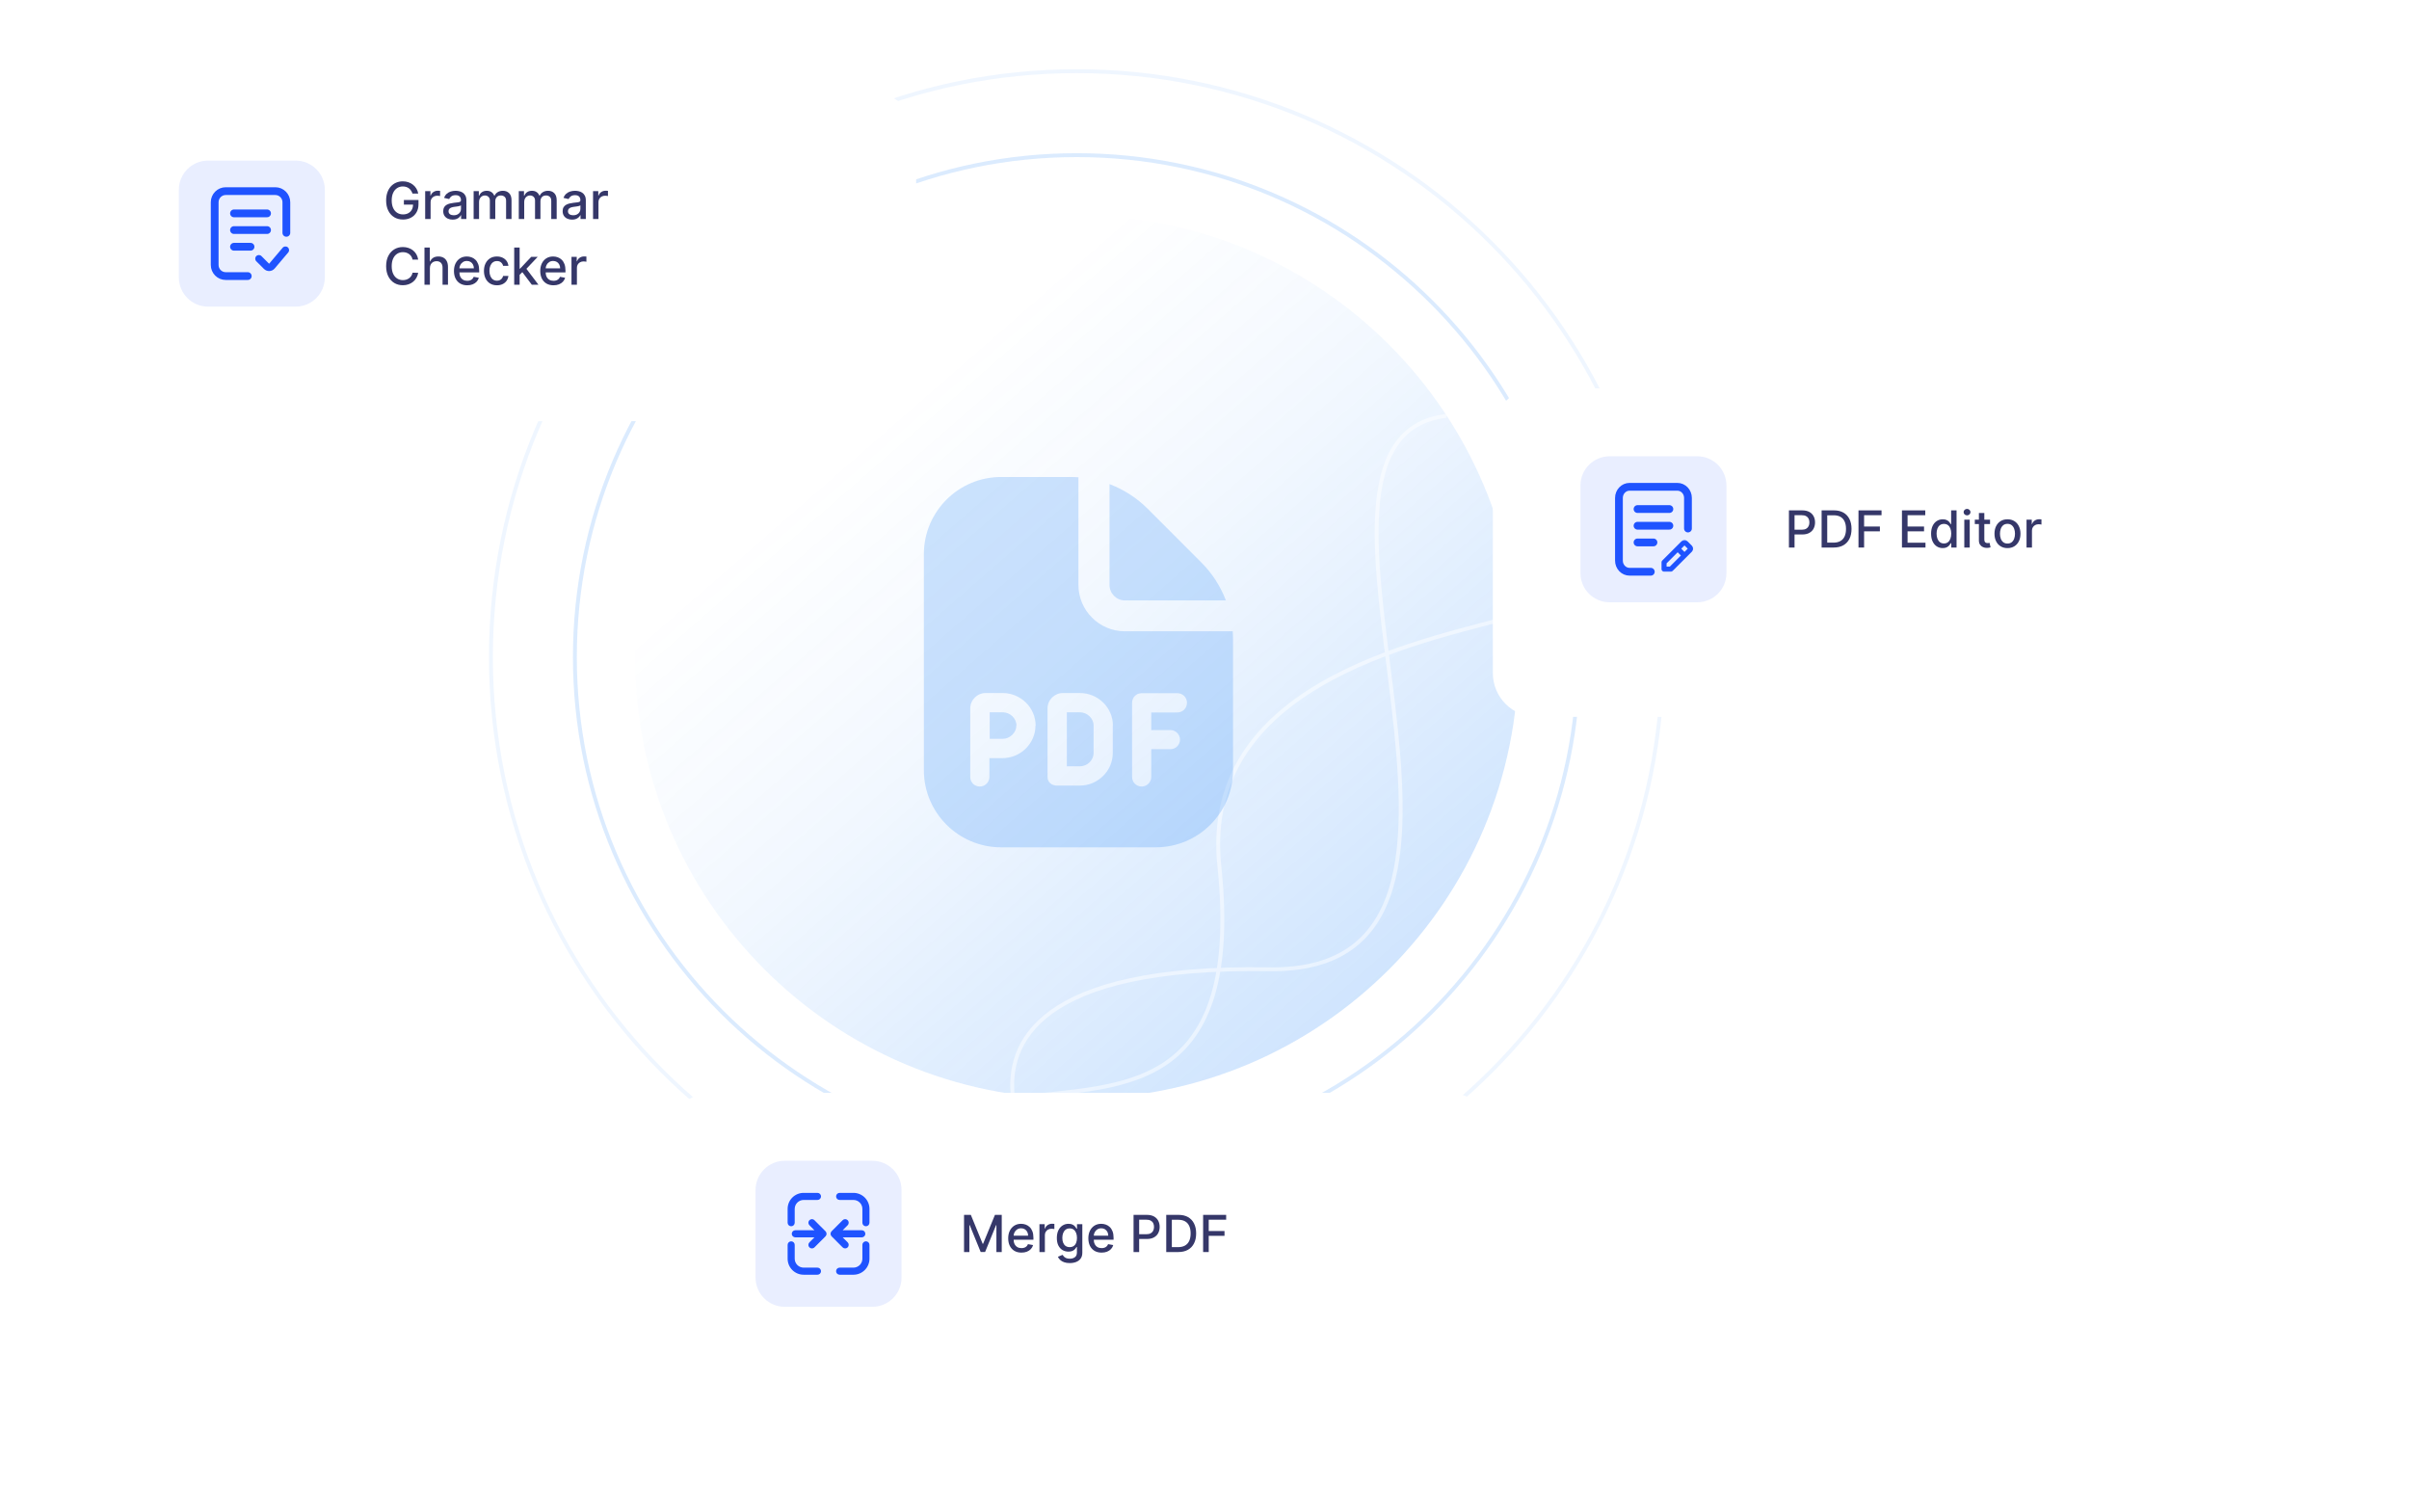 <svg width="620" height="389" viewBox="0 0 620 389" fill="none" xmlns="http://www.w3.org/2000/svg">
<g clip-path="url(#clip0_19114_11268)">
<path opacity="0.15" d="M277.121 298.258C348.458 298.258 406.288 240.428 406.288 169.091C406.288 97.754 348.458 39.924 277.121 39.924C205.784 39.924 147.955 97.754 147.955 169.091C147.955 240.428 205.784 298.258 277.121 298.258Z" stroke="#137CF9"/>
<path opacity="0.07" d="M277.121 319.864C360.391 319.864 427.894 252.36 427.894 169.091C427.894 85.821 360.391 18.318 277.121 18.318C193.852 18.318 126.348 85.821 126.348 169.091C126.348 252.36 193.852 319.864 277.121 319.864Z" stroke="#137CF9"/>
<path d="M277.121 282.758C339.898 282.758 390.788 231.867 390.788 169.091C390.788 106.315 339.898 55.424 277.121 55.424C214.345 55.424 163.455 106.315 163.455 169.091C163.455 231.867 214.345 282.758 277.121 282.758Z" fill="url(#paint0_linear_19114_11268)"/>
<path d="M390.787 158.194C370.239 164.409 308.746 174.131 313.821 222.859C320.185 283.953 285.795 278.796 260.739 282.763C258.884 268.482 267.052 248.488 326.547 249.439C400.916 250.629 322.173 112.969 372.283 107.018" stroke="white" stroke-opacity="0.5"/>
<path opacity="0.2" d="M261.566 186.726C261.566 188.593 259.934 190.141 258.024 190.141H254.722V183.311H258.065C259.974 183.311 261.605 184.86 261.605 186.726H261.566ZM289.493 154.521H315.511C314.119 150.907 312.01 147.571 309.185 144.752L295.342 130.893C292.517 128.073 289.175 125.969 285.555 124.579V150.55C285.555 152.734 287.345 154.521 289.533 154.521H289.493ZM277.916 183.311H274.574V197.21H277.916C279.826 197.21 281.457 195.661 281.457 193.794V186.726C281.457 184.86 279.826 183.311 277.916 183.311ZM317.341 164.409V198.203C317.341 209.163 308.43 218.058 297.45 218.058H257.666C246.687 218.058 237.775 209.163 237.775 198.203V142.608C237.775 131.648 246.687 122.753 257.666 122.753H275.609C276.246 122.753 276.882 122.792 277.558 122.831V150.55C277.558 157.102 282.929 162.463 289.493 162.463H317.262C317.302 163.099 317.341 163.734 317.341 164.409ZM266.538 186.726C266.538 182.119 262.719 178.347 258.024 178.347H253.688C251.5 178.347 249.71 180.134 249.71 182.319V199.949C249.71 201.339 250.824 202.411 252.177 202.411C253.529 202.411 254.643 201.3 254.643 199.949V195.105H257.985C262.679 195.105 266.498 191.332 266.498 186.726H266.538ZM286.43 186.726C286.43 182.119 282.611 178.347 277.916 178.347H273.58C271.392 178.347 269.601 180.134 269.601 182.319V199.949C269.601 201.339 270.715 202.174 272.068 202.174C273.421 202.174 277.876 202.174 277.876 202.174C282.571 202.174 286.39 198.401 286.39 193.794V186.726H286.43ZM305.486 180.848C305.486 179.459 304.372 178.387 303.019 178.387H293.829C292.437 178.387 291.363 179.498 291.363 180.848V199.949C291.363 201.339 292.477 202.411 293.829 202.411C295.182 202.411 296.296 201.3 296.296 199.949V192.801H301.229C302.622 192.801 303.696 191.69 303.696 190.34C303.696 188.989 302.582 187.878 301.229 187.878H296.296V183.351H303.019C304.411 183.351 305.486 182.239 305.486 180.889V180.848Z" fill="#137CF9"/>
<g filter="url(#filter0_d_19114_11268)">
<path d="M171.909 286.515C171.909 280.29 176.957 275.242 183.182 275.242H372.939C379.165 275.242 384.212 280.29 384.212 286.515V348.515C384.212 354.741 379.165 359.788 372.939 359.788H183.182C176.957 359.788 171.909 354.741 171.909 348.515V286.515Z" fill="white"/>
</g>
<path opacity="0.1" d="M224.515 298.727H201.97C197.819 298.727 194.455 302.092 194.455 306.242V328.788C194.455 332.938 197.819 336.303 201.97 336.303H224.515C228.666 336.303 232.03 332.938 232.03 328.788V306.242C232.03 302.092 228.666 298.727 224.515 298.727Z" fill="#1F53FF"/>
<path d="M211.104 327.135C211.104 326.947 211.029 326.766 210.895 326.632C210.762 326.499 210.58 326.423 210.391 326.423H206.828C206.167 326.422 205.533 326.159 205.066 325.692C204.598 325.225 204.335 324.591 204.334 323.929V320.366C204.334 320.177 204.259 319.996 204.126 319.862C203.992 319.728 203.811 319.653 203.622 319.653C203.432 319.653 203.251 319.728 203.118 319.862C202.984 319.996 202.909 320.177 202.909 320.366V323.929C202.91 324.968 203.323 325.964 204.058 326.7C204.794 327.434 205.789 327.848 206.828 327.848H210.391C210.58 327.848 210.762 327.773 210.895 327.639C211.029 327.506 211.104 327.325 211.104 327.135ZM222.15 320.366V323.929C222.149 324.591 221.886 325.225 221.419 325.692C220.951 326.159 220.317 326.422 219.656 326.423H216.093C215.904 326.423 215.723 326.499 215.589 326.632C215.455 326.765 215.38 326.947 215.38 327.135C215.38 327.325 215.455 327.507 215.589 327.64C215.723 327.773 215.904 327.848 216.093 327.848H219.656C220.695 327.848 221.691 327.434 222.426 326.7C223.161 325.964 223.574 324.968 223.575 323.929V320.361C223.574 320.171 223.499 319.99 223.364 319.857C223.23 319.724 223.049 319.649 222.86 319.65C222.67 319.651 222.49 319.727 222.357 319.861C222.223 319.995 222.149 320.177 222.15 320.366ZM215.385 307.894C215.383 307.988 215.4 308.081 215.435 308.168C215.47 308.255 215.521 308.334 215.588 308.401C215.654 308.467 215.733 308.52 215.819 308.555C215.906 308.591 215.999 308.609 216.093 308.608H219.656C220.317 308.609 220.951 308.872 221.419 309.339C221.886 309.806 222.149 310.441 222.15 311.102V314.665C222.15 314.854 222.225 315.035 222.358 315.169C222.493 315.303 222.674 315.378 222.863 315.378C223.052 315.378 223.233 315.303 223.366 315.169C223.5 315.035 223.575 314.854 223.575 314.665V311.102C223.574 310.063 223.161 309.066 222.426 308.332C221.691 307.597 220.695 307.184 219.656 307.183H216.087C215.994 307.182 215.902 307.201 215.816 307.236C215.73 307.272 215.652 307.325 215.586 307.39C215.521 307.457 215.469 307.535 215.435 307.622C215.4 307.709 215.383 307.801 215.385 307.894ZM202.909 311.102V314.665C202.909 314.854 202.984 315.035 203.118 315.169C203.251 315.303 203.432 315.378 203.622 315.378C203.811 315.378 203.992 315.303 204.126 315.169C204.259 315.035 204.334 314.854 204.334 314.665V311.102C204.335 310.441 204.598 309.806 205.066 309.339C205.533 308.872 206.167 308.609 206.828 308.608H210.391C210.58 308.608 210.762 308.533 210.896 308.399C211.029 308.265 211.104 308.085 211.104 307.895C211.104 307.706 211.029 307.525 210.896 307.391C210.762 307.258 210.58 307.183 210.391 307.183H206.828C205.789 307.184 204.794 307.597 204.058 308.332C203.323 309.066 202.91 310.063 202.909 311.102ZM208.253 320.366C208.253 320.507 208.295 320.645 208.373 320.763C208.452 320.88 208.562 320.972 208.693 321.026C208.824 321.08 208.967 321.094 209.105 321.066C209.244 321.039 209.371 320.971 209.472 320.871L212.326 318.017C212.456 317.882 212.53 317.701 212.53 317.513C212.529 317.324 212.454 317.144 212.322 317.011L209.47 314.159C209.373 314.059 209.249 313.991 209.113 313.963C208.977 313.935 208.836 313.949 208.708 314.003C208.575 314.058 208.46 314.151 208.378 314.27C208.298 314.39 208.252 314.531 208.251 314.674C208.252 314.767 208.27 314.859 208.307 314.943C208.343 315.029 208.395 315.106 208.462 315.17L210.097 316.803H204.684C204.495 316.804 204.314 316.88 204.181 317.014C204.048 317.149 203.974 317.33 203.974 317.519C203.975 317.708 204.051 317.889 204.186 318.021C204.32 318.155 204.501 318.229 204.69 318.228H210.097L208.462 319.861C208.395 319.928 208.343 320.006 208.307 320.093C208.271 320.179 208.252 320.272 208.253 320.366ZM218.23 314.665C218.231 314.524 218.189 314.386 218.111 314.268C218.032 314.15 217.922 314.059 217.791 314.005C217.66 313.95 217.517 313.936 217.379 313.964C217.24 313.991 217.113 314.06 217.013 314.161L214.162 317.011C214.029 317.145 213.955 317.326 213.955 317.515C213.955 317.705 214.029 317.886 214.162 318.021L217.013 320.871C217.147 321.005 217.329 321.08 217.518 321.08C217.707 321.08 217.889 321.005 218.023 320.871C218.156 320.736 218.232 320.555 218.232 320.365C218.232 320.176 218.156 319.994 218.023 319.861L216.388 318.228H221.8C221.99 318.227 222.171 318.151 222.304 318.017C222.436 317.882 222.511 317.701 222.51 317.512C222.509 317.323 222.433 317.142 222.298 317.009C222.164 316.876 221.983 316.802 221.794 316.803H216.388L218.026 315.167C218.157 315.032 218.231 314.852 218.23 314.665Z" fill="#1F53FF" stroke="#1F53FF" stroke-width="0.4"/>
<path d="M309.644 322.212V312.647H315.575V313.89H311.087V316.804H315.15V318.041H311.087V322.212H309.644Z" fill="#353769"/>
<path d="M303.249 322.212H300.152V312.647H303.347C304.284 312.647 305.089 312.839 305.761 313.222C306.434 313.602 306.949 314.148 307.308 314.861C307.668 315.571 307.849 316.423 307.849 317.416C307.849 318.412 307.667 319.268 307.303 319.985C306.941 320.701 306.418 321.252 305.733 321.638C305.048 322.021 304.22 322.212 303.249 322.212ZM301.595 320.951H303.17C303.898 320.951 304.504 320.814 304.986 320.54C305.468 320.263 305.83 319.863 306.07 319.34C306.309 318.813 306.429 318.173 306.429 317.416C306.429 316.665 306.309 316.029 306.07 315.506C305.833 314.983 305.48 314.585 305.01 314.315C304.539 314.044 303.956 313.909 303.258 313.909H301.595V320.951Z" fill="#353769"/>
<path d="M291.74 322.212V312.647H295.149C295.893 312.647 296.51 312.783 296.999 313.054C297.487 313.325 297.854 313.696 298.096 314.165C298.339 314.632 298.46 315.158 298.46 315.743C298.46 316.332 298.337 316.861 298.091 317.332C297.849 317.799 297.482 318.169 296.989 318.443C296.501 318.714 295.886 318.85 295.144 318.85H292.801V317.626H295.014C295.484 317.626 295.866 317.545 296.158 317.383C296.451 317.218 296.665 316.994 296.802 316.711C296.94 316.427 297.008 316.105 297.008 315.743C297.008 315.383 296.94 315.062 296.802 314.782C296.665 314.502 296.449 314.282 296.153 314.123C295.861 313.964 295.475 313.885 294.995 313.885H293.183V322.212H291.74Z" fill="#353769"/>
<path d="M283.52 322.357C282.814 322.357 282.205 322.206 281.694 321.904C281.187 321.599 280.794 321.17 280.517 320.62C280.244 320.066 280.107 319.416 280.107 318.672C280.107 317.937 280.244 317.29 280.517 316.729C280.794 316.169 281.18 315.731 281.675 315.417C282.173 315.103 282.756 314.945 283.423 314.945C283.827 314.945 284.219 315.013 284.599 315.146C284.979 315.28 285.32 315.49 285.622 315.776C285.924 316.063 286.162 316.435 286.337 316.892C286.511 317.347 286.598 317.9 286.598 318.55V319.045H280.896V318H285.23C285.23 317.633 285.155 317.307 285.006 317.024C284.856 316.737 284.646 316.511 284.375 316.347C284.108 316.181 283.793 316.099 283.432 316.099C283.039 316.099 282.697 316.195 282.404 316.389C282.115 316.579 281.891 316.828 281.732 317.136C281.576 317.441 281.498 317.773 281.498 318.13V318.948C281.498 319.427 281.582 319.835 281.751 320.171C281.922 320.507 282.16 320.765 282.465 320.942C282.77 321.116 283.127 321.203 283.535 321.203C283.799 321.203 284.04 321.166 284.258 321.091C284.476 321.013 284.665 320.898 284.823 320.746C284.982 320.594 285.103 320.405 285.188 320.18L286.51 320.419C286.403 320.808 286.214 321.149 285.939 321.442C285.669 321.731 285.328 321.957 284.916 322.119C284.509 322.278 284.044 322.357 283.52 322.357Z" fill="#353769"/>
<path d="M275.32 325.052C274.749 325.052 274.259 324.977 273.848 324.827C273.44 324.678 273.107 324.481 272.849 324.235C272.591 323.989 272.397 323.719 272.269 323.427L273.47 322.932C273.553 323.069 273.666 323.214 273.806 323.366C273.949 323.522 274.142 323.654 274.385 323.763C274.631 323.872 274.948 323.927 275.334 323.927C275.862 323.927 276.3 323.797 276.646 323.539C276.992 323.283 277.164 322.875 277.164 322.315V320.904H277.075C276.992 321.057 276.87 321.227 276.711 321.414C276.555 321.601 276.341 321.762 276.066 321.899C275.792 322.036 275.436 322.105 274.997 322.105C274.43 322.105 273.92 321.973 273.465 321.708C273.013 321.44 272.655 321.046 272.39 320.526C272.129 320.004 271.999 319.36 271.999 318.597C271.999 317.835 272.127 317.181 272.387 316.636C272.648 316.091 273.006 315.674 273.46 315.385C273.915 315.092 274.43 314.945 275.007 314.945C275.452 314.945 275.811 315.02 276.085 315.169C276.359 315.316 276.573 315.487 276.725 315.683C276.881 315.88 277 316.053 277.085 316.202H277.187V315.039H278.556V322.371C278.556 322.987 278.413 323.493 278.126 323.889C277.84 324.284 277.452 324.577 276.963 324.767C276.478 324.957 275.929 325.052 275.32 325.052ZM275.305 320.947C275.707 320.947 276.047 320.853 276.324 320.666C276.604 320.476 276.815 320.206 276.959 319.853C277.104 319.499 277.178 319.074 277.178 318.579C277.178 318.096 277.106 317.671 276.963 317.304C276.82 316.936 276.609 316.65 276.333 316.444C276.056 316.236 275.713 316.131 275.305 316.131C274.885 316.131 274.534 316.24 274.254 316.458C273.974 316.673 273.762 316.966 273.619 317.337C273.479 317.707 273.409 318.121 273.409 318.579C273.409 319.049 273.481 319.462 273.624 319.817C273.767 320.171 273.979 320.448 274.259 320.648C274.543 320.847 274.891 320.947 275.305 320.947Z" fill="#353769"/>
<path d="M267.521 322.212V315.039H268.871V316.178H268.946C269.076 315.792 269.307 315.489 269.637 315.267C269.97 315.044 270.347 314.931 270.767 314.931C270.854 314.931 270.957 314.935 271.075 314.94C271.196 314.947 271.291 314.954 271.36 314.964V316.3C271.304 316.284 271.205 316.267 271.061 316.248C270.918 316.226 270.775 316.216 270.632 316.216C270.302 316.216 270.007 316.285 269.749 316.425C269.493 316.563 269.291 316.754 269.142 317C268.993 317.243 268.917 317.52 268.917 317.832V322.212H267.521Z" fill="#353769"/>
<path d="M262.894 322.357C262.188 322.357 261.579 322.206 261.068 321.904C260.561 321.599 260.168 321.17 259.891 320.62C259.618 320.066 259.48 319.416 259.48 318.672C259.48 317.937 259.618 317.29 259.891 316.729C260.168 316.169 260.554 315.731 261.049 315.417C261.547 315.103 262.13 314.945 262.797 314.945C263.2 314.945 263.593 315.013 263.973 315.146C264.353 315.28 264.694 315.49 264.996 315.776C265.298 316.063 265.536 316.435 265.711 316.892C265.884 317.347 265.972 317.9 265.972 318.55V319.045H260.27V318H264.604C264.604 317.633 264.529 317.307 264.379 317.024C264.23 316.737 264.02 316.511 263.749 316.347C263.481 316.181 263.167 316.099 262.805 316.099C262.413 316.099 262.07 316.195 261.778 316.389C261.488 316.579 261.264 316.828 261.106 317.136C260.95 317.441 260.872 317.773 260.872 318.13V318.948C260.872 319.427 260.956 319.835 261.124 320.171C261.295 320.507 261.534 320.765 261.838 320.942C262.144 321.116 262.501 321.203 262.908 321.203C263.173 321.203 263.414 321.166 263.632 321.091C263.85 321.013 264.038 320.898 264.197 320.746C264.356 320.594 264.477 320.405 264.562 320.18L265.883 320.419C265.777 320.808 265.587 321.149 265.313 321.442C265.043 321.731 264.702 321.957 264.29 322.119C263.882 322.278 263.417 322.357 262.894 322.357Z" fill="#353769"/>
<path d="M248.112 312.647H249.863L252.907 320.083H253.02L256.065 312.647H257.817V322.212H256.443V315.291H256.355L253.534 322.198H252.395L249.574 315.286H249.484V322.212H248.112V312.647Z" fill="#353769"/>
<g filter="url(#filter1_d_19114_11268)">
<path d="M384.212 105.212C384.212 98.987 389.26 93.939 395.485 93.939H585.242C591.468 93.939 596.515 98.987 596.515 105.212V167.212C596.515 173.437 591.468 178.485 585.242 178.485H395.485C389.26 178.485 384.212 173.437 384.212 167.212V105.212Z" fill="white"/>
</g>
<path opacity="0.1" d="M436.818 117.424H414.273C410.122 117.424 406.758 120.789 406.758 124.939V147.485C406.758 151.635 410.122 155 414.273 155H436.818C440.969 155 444.333 151.635 444.333 147.485V124.939C444.333 120.789 440.969 117.424 436.818 117.424Z" fill="#1F53FF"/>
<path d="M424.863 147.139H419.398C417.888 147.139 416.665 145.858 416.665 144.276C416.665 142.695 416.665 128.14 416.665 128.14C416.665 126.559 417.888 125.277 419.398 125.277H431.696C433.205 125.277 434.428 126.559 434.428 128.14V136.013M421.448 131.003H429.646M421.448 135.297H429.646M421.448 139.592H425.547" stroke="#1F53FF" stroke-width="2" stroke-linecap="round" stroke-linejoin="round"/>
<mask id="mask0_19114_11268" style="mask-type:luminance" maskUnits="userSpaceOnUse" x="426" y="138" width="11" height="10">
<path d="M436.475 138.268H426.91V147.832H436.475V138.268Z" fill="white"/>
</mask>
<g mask="url(#mask0_19114_11268)">
<path d="M431.782 141.204L428.275 144.711V146.464H430.029L433.536 142.957M431.782 141.204L433.04 139.946H433.041C433.214 139.772 433.3 139.686 433.401 139.653C433.488 139.625 433.583 139.625 433.671 139.653C433.771 139.686 433.857 139.772 434.03 139.945L434.793 140.708C434.967 140.882 435.054 140.968 435.086 141.069C435.115 141.156 435.115 141.251 435.086 141.339C435.054 141.44 434.967 141.526 434.794 141.699L434.793 141.7L433.536 142.957M431.782 141.204L433.536 142.957" stroke="#1F53FF" stroke-width="1.3" stroke-linecap="round" stroke-linejoin="round"/>
</g>
<path d="M521.565 140.909V133.736H522.915V134.875H522.99C523.12 134.489 523.35 134.186 523.68 133.964C524.014 133.741 524.39 133.628 524.811 133.628C524.898 133.628 525.001 133.632 525.119 133.637C525.241 133.644 525.335 133.651 525.404 133.661V134.997C525.348 134.981 525.248 134.964 525.105 134.945C524.962 134.923 524.819 134.912 524.675 134.912C524.345 134.912 524.051 134.982 523.793 135.122C523.537 135.26 523.335 135.451 523.185 135.697C523.036 135.94 522.962 136.217 522.962 136.529V140.909H521.565Z" fill="#353769"/>
<path d="M516.662 141.054C515.989 141.054 515.403 140.9 514.901 140.592C514.4 140.283 514.011 139.852 513.734 139.298C513.457 138.744 513.319 138.096 513.319 137.355C513.319 136.61 513.457 135.96 513.734 135.402C514.011 134.845 514.4 134.412 514.901 134.104C515.403 133.796 515.989 133.642 516.662 133.642C517.335 133.642 517.922 133.796 518.422 134.104C518.924 134.412 519.313 134.845 519.59 135.402C519.867 135.96 520.006 136.61 520.006 137.355C520.006 138.096 519.867 138.744 519.59 139.298C519.313 139.852 518.924 140.283 518.422 140.592C517.922 140.9 517.335 141.054 516.662 141.054ZM516.667 139.881C517.103 139.881 517.464 139.767 517.751 139.536C518.037 139.306 518.249 138.999 518.386 138.616C518.526 138.233 518.595 137.811 518.595 137.351C518.595 136.892 518.526 136.472 518.386 136.089C518.249 135.703 518.037 135.394 517.751 135.16C517.464 134.926 517.103 134.81 516.667 134.81C516.228 134.81 515.863 134.926 515.574 135.16C515.288 135.394 515.074 135.703 514.934 136.089C514.797 136.472 514.729 136.892 514.729 137.351C514.729 137.811 514.797 138.233 514.934 138.616C515.074 138.999 515.288 139.306 515.574 139.536C515.863 139.767 516.228 139.881 516.667 139.881Z" fill="#353769"/>
<path d="M512.173 133.736V134.857H508.254V133.736H512.173ZM509.306 132.017H510.702V138.803C510.702 139.074 510.742 139.277 510.823 139.415C510.903 139.549 511.009 139.64 511.136 139.69C511.267 139.737 511.408 139.76 511.561 139.76C511.673 139.76 511.771 139.753 511.855 139.737C511.94 139.722 512.004 139.709 512.051 139.699L512.303 140.853C512.222 140.884 512.107 140.916 511.958 140.947C511.808 140.98 511.621 140.999 511.398 141.002C511.03 141.009 510.687 140.943 510.37 140.807C510.052 140.67 509.796 140.457 509.6 140.171C509.403 139.885 509.306 139.525 509.306 139.092V132.017Z" fill="#353769"/>
<path d="M505.549 140.909V133.736H506.946V140.909H505.549ZM506.254 132.628C506.012 132.628 505.804 132.548 505.629 132.386C505.458 132.221 505.372 132.024 505.372 131.797C505.372 131.567 505.458 131.37 505.629 131.209C505.804 131.044 506.012 130.962 506.254 130.962C506.498 130.962 506.704 131.044 506.875 131.209C507.05 131.37 507.137 131.567 507.137 131.797C507.137 132.024 507.05 132.221 506.875 132.386C506.704 132.548 506.498 132.628 506.254 132.628Z" fill="#353769"/>
<path d="M500.002 141.049C499.423 141.049 498.905 140.902 498.452 140.606C498 140.307 497.645 139.881 497.386 139.331C497.131 138.777 497.003 138.112 497.003 137.337C497.003 136.562 497.133 135.898 497.391 135.347C497.652 134.796 498.011 134.374 498.465 134.082C498.92 133.788 499.435 133.642 500.011 133.642C500.456 133.642 500.814 133.717 501.086 133.866C501.359 134.013 501.571 134.184 501.721 134.38C501.873 134.577 501.991 134.749 502.076 134.899H502.16V131.344H503.555V140.909H502.192V139.793H502.076C501.991 139.945 501.87 140.12 501.711 140.316C501.555 140.512 501.34 140.684 501.067 140.83C500.793 140.976 500.438 141.049 500.002 141.049ZM500.31 139.858C500.712 139.858 501.051 139.753 501.328 139.54C501.608 139.326 501.82 139.028 501.963 138.649C502.11 138.268 502.183 137.827 502.183 137.322C502.183 136.825 502.112 136.389 501.968 136.015C501.825 135.641 501.615 135.35 501.338 135.141C501.06 134.933 500.718 134.828 500.31 134.828C499.89 134.828 499.54 134.937 499.26 135.155C498.979 135.373 498.767 135.671 498.624 136.048C498.484 136.424 498.414 136.849 498.414 137.322C498.414 137.802 498.486 138.233 498.628 138.616C498.772 138.999 498.983 139.303 499.264 139.526C499.547 139.748 499.896 139.858 500.31 139.858Z" fill="#353769"/>
<path d="M489.504 140.909V131.344H495.501V132.587H490.948V135.501H495.188V136.738H490.948V139.667H495.558V140.909H489.504Z" fill="#353769"/>
<path d="M478.318 140.909V131.344H484.249V132.587H479.761V135.501H483.825V136.738H479.761V140.909H478.318Z" fill="#353769"/>
<path d="M471.923 140.909H468.827V131.344H472.021C472.959 131.344 473.764 131.536 474.436 131.919C475.109 132.299 475.624 132.845 475.982 133.558C476.343 134.268 476.524 135.12 476.524 136.113C476.524 137.109 476.341 137.965 475.977 138.682C475.616 139.398 475.093 139.949 474.408 140.335C473.723 140.717 472.895 140.909 471.923 140.909ZM470.27 139.648H471.844C472.573 139.648 473.178 139.511 473.66 139.237C474.143 138.96 474.505 138.56 474.744 138.037C474.984 137.51 475.104 136.87 475.104 136.113C475.104 135.362 474.984 134.726 474.744 134.203C474.508 133.68 474.154 133.282 473.684 133.012C473.214 132.741 472.63 132.606 471.933 132.606H470.27V139.648Z" fill="#353769"/>
<path d="M460.415 140.909V131.344H463.824C464.568 131.344 465.184 131.479 465.674 131.751C466.162 132.021 466.527 132.393 466.771 132.862C467.014 133.329 467.135 133.855 467.135 134.44C467.135 135.029 467.012 135.558 466.766 136.029C466.523 136.496 466.155 136.866 465.664 137.14C465.175 137.411 464.56 137.547 463.819 137.547H461.474V136.323H463.689C464.158 136.323 464.54 136.242 464.833 136.08C465.125 135.915 465.34 135.691 465.477 135.408C465.614 135.124 465.683 134.802 465.683 134.44C465.683 134.08 465.614 133.759 465.477 133.478C465.34 133.199 465.124 132.979 464.828 132.82C464.535 132.661 464.149 132.582 463.67 132.582H461.858V140.909H460.415Z" fill="#353769"/>
<g filter="url(#filter2_d_19114_11268)">
<path d="M23.485 29.121C23.485 22.895 28.532 17.849 34.758 17.849H224.515C230.741 17.849 235.788 22.895 235.788 29.121V91.121C235.788 97.347 230.741 102.394 224.515 102.394H34.758C28.532 102.394 23.485 97.347 23.485 91.121V29.121Z" fill="white"/>
</g>
<path opacity="0.1" d="M76.091 41.333H53.545C49.395 41.333 46.03 44.698 46.03 48.849V71.394C46.03 75.544 49.395 78.909 53.545 78.909H76.091C80.241 78.909 83.606 75.544 83.606 71.394V48.849C83.606 44.698 80.241 41.333 76.091 41.333Z" fill="#1F53FF"/>
<path d="M63.767 71.048H58.092C56.524 71.048 55.254 69.766 55.254 68.185C55.254 66.604 55.254 52.049 55.254 52.049C55.254 50.468 56.524 49.186 58.092 49.186H70.862C72.429 49.186 73.7 50.468 73.7 52.049V59.922M60.22 54.912H68.734M60.22 59.206H68.734M60.22 63.501H64.477" stroke="#1F53FF" stroke-width="2" stroke-linecap="round" stroke-linejoin="round"/>
<path fill-rule="evenodd" clip-rule="evenodd" d="M74.068 63.646C74.464 63.981 74.514 64.574 74.179 64.97L70.696 69.089C69.986 69.929 68.71 69.982 67.933 69.205L65.963 67.237C65.596 66.87 65.596 66.275 65.963 65.908C66.329 65.541 66.924 65.541 67.291 65.908L69.261 67.876L72.744 63.757C73.079 63.361 73.672 63.311 74.068 63.646Z" fill="#1F53FF"/>
<path d="M147.083 73.273V66.099H148.433V67.239H148.507C148.637 66.853 148.869 66.549 149.198 66.328C149.532 66.104 149.908 65.992 150.328 65.992C150.416 65.992 150.518 65.995 150.636 66.001C150.758 66.007 150.853 66.015 150.921 66.025V67.36C150.866 67.345 150.766 67.327 150.622 67.309C150.48 67.287 150.336 67.276 150.193 67.276C149.863 67.276 149.568 67.346 149.31 67.486C149.055 67.623 148.853 67.815 148.703 68.061C148.554 68.303 148.479 68.581 148.479 68.892V73.273H147.083Z" fill="#353769"/>
<path d="M142.455 73.418C141.749 73.418 141.14 73.266 140.629 72.964C140.122 72.659 139.729 72.231 139.452 71.68C139.179 71.126 139.042 70.477 139.042 69.733C139.042 68.998 139.179 68.35 139.452 67.79C139.729 67.229 140.115 66.792 140.61 66.477C141.108 66.163 141.691 66.006 142.358 66.006C142.762 66.006 143.154 66.073 143.534 66.207C143.914 66.34 144.255 66.551 144.557 66.837C144.859 67.123 145.097 67.496 145.272 67.953C145.445 68.408 145.533 68.96 145.533 69.611V70.106H139.831V69.06H144.165C144.165 68.693 144.09 68.367 143.94 68.084C143.791 67.797 143.581 67.572 143.31 67.407C143.042 67.242 142.728 67.159 142.366 67.159C141.974 67.159 141.631 67.256 141.339 67.449C141.05 67.639 140.825 67.888 140.667 68.196C140.511 68.501 140.433 68.833 140.433 69.191V70.008C140.433 70.488 140.517 70.895 140.685 71.232C140.856 71.568 141.095 71.825 141.399 72.002C141.705 72.177 142.062 72.264 142.469 72.264C142.734 72.264 142.975 72.227 143.193 72.152C143.411 72.074 143.599 71.959 143.758 71.806C143.917 71.654 144.038 71.465 144.123 71.241L145.444 71.479C145.338 71.868 145.149 72.209 144.874 72.502C144.604 72.792 144.263 73.017 143.851 73.179C143.444 73.338 142.979 73.418 142.455 73.418Z" fill="#353769"/>
<path d="M133.623 70.839L133.614 69.135H133.856L136.715 66.099H138.387L135.127 69.555H134.907L133.623 70.839ZM132.338 73.273V63.708H133.735V73.273H132.338ZM136.869 73.273L134.301 69.863L135.262 68.887L138.582 73.273H136.869Z" fill="#353769"/>
<path d="M127.898 73.418C127.203 73.418 126.606 73.26 126.104 72.946C125.606 72.628 125.223 72.191 124.955 71.633C124.688 71.076 124.554 70.438 124.554 69.719C124.554 68.99 124.691 68.347 124.965 67.79C125.239 67.229 125.625 66.792 126.123 66.477C126.622 66.163 127.208 66.006 127.884 66.006C128.429 66.006 128.915 66.107 129.341 66.309C129.768 66.508 130.112 66.789 130.373 67.15C130.638 67.511 130.796 67.933 130.845 68.416H129.486C129.411 68.079 129.24 67.79 128.972 67.547C128.707 67.304 128.352 67.183 127.907 67.183C127.518 67.183 127.177 67.285 126.885 67.491C126.595 67.693 126.369 67.983 126.208 68.359C126.045 68.733 125.964 69.175 125.964 69.686C125.964 70.209 126.044 70.66 126.203 71.04C126.362 71.42 126.585 71.714 126.875 71.923C127.168 72.132 127.512 72.236 127.907 72.236C128.172 72.236 128.411 72.188 128.626 72.091C128.844 71.992 129.027 71.85 129.173 71.666C129.323 71.482 129.427 71.261 129.486 71.003H130.845C130.796 71.467 130.644 71.881 130.392 72.245C130.14 72.609 129.802 72.896 129.378 73.105C128.958 73.313 128.465 73.418 127.898 73.418Z" fill="#353769"/>
<path d="M120.249 73.418C119.543 73.418 118.934 73.266 118.423 72.964C117.916 72.659 117.524 72.231 117.247 71.68C116.972 71.126 116.835 70.477 116.835 69.733C116.835 68.998 116.972 68.35 117.247 67.79C117.524 67.229 117.91 66.792 118.405 66.477C118.903 66.163 119.485 66.006 120.151 66.006C120.556 66.006 120.948 66.073 121.328 66.207C121.708 66.34 122.049 66.551 122.35 66.837C122.653 67.123 122.891 67.496 123.065 67.953C123.24 68.408 123.327 68.96 123.327 69.611V70.106H117.624V69.06H121.959C121.959 68.693 121.884 68.367 121.734 68.084C121.585 67.797 121.374 67.572 121.104 67.407C120.836 67.242 120.521 67.159 120.161 67.159C119.768 67.159 119.426 67.256 119.133 67.449C118.844 67.639 118.619 67.888 118.46 68.196C118.304 68.501 118.227 68.833 118.227 69.191V70.008C118.227 70.488 118.311 70.895 118.479 71.232C118.65 71.568 118.889 71.825 119.194 72.002C119.499 72.177 119.855 72.264 120.263 72.264C120.528 72.264 120.769 72.227 120.987 72.152C121.205 72.074 121.393 71.959 121.552 71.806C121.711 71.654 121.833 71.465 121.916 71.241L123.238 71.479C123.132 71.868 122.942 72.209 122.669 72.502C122.397 72.792 122.056 73.017 121.646 73.179C121.238 73.338 120.772 73.418 120.249 73.418Z" fill="#353769"/>
<path d="M110.643 69.013V73.273H109.246V63.708H110.624V67.267H110.713C110.88 66.881 111.138 66.574 111.483 66.347C111.829 66.119 112.28 66.006 112.838 66.006C113.329 66.006 113.76 66.107 114.127 66.309C114.497 66.512 114.784 66.814 114.986 67.215C115.191 67.614 115.295 68.112 115.295 68.71V73.273H113.898V68.878C113.898 68.352 113.762 67.944 113.492 67.654C113.22 67.362 112.844 67.215 112.361 67.215C112.031 67.215 111.735 67.285 111.474 67.425C111.216 67.566 111.012 67.771 110.863 68.042C110.716 68.31 110.643 68.633 110.643 69.013Z" fill="#353769"/>
<path d="M107.631 66.818H106.174C106.119 66.507 106.014 66.233 105.861 65.996C105.709 65.76 105.522 65.559 105.301 65.394C105.08 65.229 104.833 65.104 104.558 65.02C104.288 64.936 103.999 64.894 103.694 64.894C103.144 64.894 102.649 65.033 102.214 65.31C101.781 65.587 101.439 65.993 101.187 66.529C100.937 67.064 100.813 67.718 100.813 68.49C100.813 69.269 100.937 69.926 101.187 70.461C101.439 70.997 101.782 71.401 102.218 71.675C102.654 71.95 103.144 72.087 103.689 72.087C103.992 72.087 104.278 72.046 104.549 71.965C104.823 71.881 105.07 71.758 105.292 71.596C105.513 71.434 105.7 71.237 105.852 71.003C106.008 70.766 106.115 70.495 106.174 70.19L107.631 70.195C107.553 70.665 107.403 71.098 107.178 71.493C106.957 71.886 106.672 72.225 106.323 72.511C105.978 72.795 105.582 73.014 105.137 73.17C104.693 73.326 104.206 73.403 103.68 73.403C102.852 73.403 102.114 73.207 101.467 72.815C100.819 72.42 100.308 71.855 99.935 71.12C99.564 70.385 99.379 69.508 99.379 68.49C99.379 67.469 99.565 66.593 99.939 65.861C100.313 65.126 100.823 64.563 101.471 64.17C102.119 63.775 102.855 63.577 103.68 63.577C104.188 63.577 104.661 63.65 105.1 63.797C105.542 63.94 105.939 64.152 106.291 64.432C106.643 64.709 106.934 65.048 107.164 65.45C107.394 65.849 107.55 66.305 107.631 66.818Z" fill="#353769"/>
<path d="M152.631 56.364V49.19H153.981V50.33H154.055C154.187 49.944 154.417 49.64 154.746 49.419C155.08 49.195 155.457 49.083 155.876 49.083C155.964 49.083 156.066 49.086 156.185 49.092C156.307 49.098 156.402 49.106 156.47 49.115V50.451C156.414 50.435 156.314 50.418 156.171 50.4C156.028 50.378 155.885 50.367 155.741 50.367C155.411 50.367 155.117 50.437 154.858 50.577C154.604 50.714 154.401 50.906 154.251 51.152C154.102 51.394 154.028 51.672 154.028 51.983V56.364H152.631Z" fill="#353769"/>
<path d="M147.231 56.522C146.777 56.522 146.365 56.438 145.998 56.27C145.63 56.099 145.339 55.851 145.124 55.528C144.913 55.204 144.807 54.807 144.807 54.337C144.807 53.932 144.885 53.599 145.041 53.337C145.196 53.076 145.406 52.869 145.671 52.716C145.936 52.563 146.232 52.448 146.559 52.37C146.886 52.293 147.218 52.233 147.558 52.193C147.987 52.143 148.336 52.103 148.604 52.072C148.871 52.037 149.067 51.983 149.188 51.908C149.309 51.833 149.37 51.712 149.37 51.544V51.511C149.37 51.103 149.255 50.787 149.025 50.563C148.797 50.339 148.458 50.227 148.006 50.227C147.536 50.227 147.165 50.331 146.895 50.54C146.627 50.745 146.441 50.974 146.339 51.226L145.026 50.927C145.182 50.492 145.41 50.14 145.708 49.872C146.01 49.601 146.358 49.405 146.75 49.283C147.142 49.159 147.554 49.097 147.987 49.097C148.274 49.097 148.577 49.131 148.899 49.199C149.222 49.265 149.524 49.386 149.804 49.564C150.088 49.741 150.32 49.995 150.5 50.325C150.681 50.652 150.771 51.077 150.771 51.6V56.364H149.407V55.383H149.351C149.261 55.563 149.125 55.741 148.945 55.915C148.764 56.09 148.532 56.234 148.249 56.35C147.966 56.465 147.627 56.522 147.231 56.522ZM147.535 55.401C147.921 55.401 148.25 55.325 148.525 55.173C148.802 55.02 149.012 54.821 149.155 54.575C149.302 54.326 149.375 54.06 149.375 53.776V52.852C149.325 52.901 149.228 52.948 149.085 52.992C148.945 53.032 148.785 53.068 148.604 53.099C148.423 53.127 148.248 53.154 148.077 53.178C147.905 53.2 147.762 53.219 147.646 53.234C147.376 53.269 147.128 53.326 146.904 53.407C146.683 53.488 146.505 53.605 146.372 53.758C146.241 53.907 146.175 54.106 146.175 54.355C146.175 54.701 146.303 54.962 146.559 55.14C146.814 55.314 147.139 55.401 147.535 55.401Z" fill="#353769"/>
<path d="M133.52 56.364V49.19H134.86V50.358H134.95C135.099 49.962 135.343 49.654 135.682 49.433C136.021 49.209 136.428 49.097 136.902 49.097C137.381 49.097 137.783 49.209 138.106 49.433C138.433 49.657 138.674 49.965 138.83 50.358H138.905C139.076 49.975 139.349 49.669 139.723 49.442C140.096 49.212 140.541 49.097 141.057 49.097C141.708 49.097 142.239 49.301 142.651 49.708C143.065 50.116 143.272 50.731 143.272 51.553V56.364H141.875V51.684C141.875 51.198 141.743 50.846 141.478 50.629C141.213 50.41 140.898 50.301 140.53 50.301C140.076 50.301 139.723 50.442 139.47 50.722C139.218 50.999 139.091 51.355 139.091 51.791V56.364H137.7V51.595C137.7 51.206 137.579 50.893 137.336 50.657C137.093 50.42 136.777 50.301 136.388 50.301C136.123 50.301 135.879 50.372 135.654 50.512C135.433 50.649 135.254 50.84 135.118 51.086C134.983 51.332 134.917 51.617 134.917 51.941V56.364H133.52Z" fill="#353769"/>
<path d="M121.897 56.364V49.19H123.237V50.358H123.326C123.476 49.962 123.72 49.654 124.059 49.433C124.398 49.209 124.805 49.097 125.279 49.097C125.758 49.097 126.16 49.209 126.483 49.433C126.81 49.657 127.051 49.965 127.207 50.358H127.281C127.453 49.975 127.726 49.669 128.1 49.442C128.472 49.212 128.918 49.097 129.434 49.097C130.085 49.097 130.616 49.301 131.028 49.708C131.442 50.116 131.649 50.731 131.649 51.553V56.364H130.252V51.684C130.252 51.198 130.12 50.846 129.855 50.629C129.59 50.41 129.275 50.301 128.907 50.301C128.453 50.301 128.1 50.442 127.847 50.722C127.595 50.999 127.468 51.355 127.468 51.791V56.364H126.077V51.595C126.077 51.206 125.956 50.893 125.713 50.657C125.469 50.42 125.154 50.301 124.765 50.301C124.5 50.301 124.256 50.372 124.031 50.512C123.81 50.649 123.631 50.84 123.495 51.086C123.36 51.332 123.294 51.617 123.294 51.941V56.364H121.897Z" fill="#353769"/>
<path d="M116.497 56.522C116.042 56.522 115.631 56.438 115.264 56.27C114.896 56.099 114.605 55.851 114.391 55.528C114.179 55.204 114.073 54.807 114.073 54.337C114.073 53.932 114.151 53.599 114.306 53.337C114.462 53.076 114.673 52.869 114.937 52.716C115.202 52.563 115.498 52.448 115.825 52.37C116.151 52.293 116.485 52.233 116.824 52.193C117.253 52.143 117.602 52.103 117.871 52.072C118.138 52.037 118.333 51.983 118.454 51.908C118.575 51.833 118.636 51.712 118.636 51.544V51.511C118.636 51.103 118.521 50.787 118.29 50.563C118.063 50.339 117.724 50.227 117.272 50.227C116.802 50.227 116.431 50.331 116.161 50.54C115.893 50.745 115.708 50.974 115.605 51.226L114.292 50.927C114.448 50.492 114.676 50.14 114.974 49.872C115.277 49.601 115.623 49.405 116.016 49.283C116.408 49.159 116.821 49.097 117.253 49.097C117.54 49.097 117.843 49.131 118.165 49.199C118.488 49.265 118.79 49.386 119.07 49.564C119.354 49.741 119.586 49.995 119.766 50.325C119.947 50.652 120.037 51.077 120.037 51.6V56.364H118.674V55.383H118.617C118.527 55.563 118.392 55.741 118.211 55.915C118.03 56.09 117.798 56.234 117.515 56.35C117.232 56.465 116.893 56.522 116.497 56.522ZM116.801 55.401C117.187 55.401 117.516 55.325 117.791 55.173C118.068 55.02 118.278 54.821 118.421 54.575C118.568 54.326 118.641 54.06 118.641 53.776V52.852C118.591 52.901 118.494 52.948 118.351 52.992C118.211 53.032 118.051 53.068 117.871 53.099C117.689 53.127 117.514 53.154 117.343 53.178C117.171 53.2 117.028 53.219 116.912 53.234C116.642 53.269 116.394 53.326 116.17 53.407C115.949 53.488 115.772 53.605 115.638 53.758C115.507 53.907 115.441 54.106 115.441 54.355C115.441 54.701 115.569 54.962 115.825 55.14C116.08 55.314 116.405 55.401 116.801 55.401Z" fill="#353769"/>
<path d="M109.426 56.364V49.19H110.776V50.33H110.85C110.981 49.944 111.212 49.64 111.542 49.419C111.875 49.195 112.252 49.083 112.672 49.083C112.759 49.083 112.862 49.086 112.98 49.092C113.101 49.098 113.197 49.106 113.265 49.115V50.451C113.209 50.435 113.11 50.418 112.966 50.4C112.823 50.378 112.679 50.367 112.537 50.367C112.207 50.367 111.912 50.437 111.654 50.577C111.399 50.714 111.196 50.906 111.047 51.152C110.897 51.394 110.822 51.672 110.822 51.983V56.364H109.426Z" fill="#353769"/>
<path d="M106.16 49.821C106.07 49.537 105.949 49.283 105.795 49.059C105.646 48.832 105.468 48.639 105.259 48.48C105.051 48.318 104.812 48.195 104.544 48.111C104.279 48.027 103.988 47.985 103.671 47.985C103.132 47.985 102.647 48.124 102.214 48.401C101.781 48.678 101.439 49.084 101.187 49.62C100.937 50.152 100.813 50.804 100.813 51.577C100.813 52.352 100.939 53.007 101.191 53.543C101.443 54.078 101.789 54.485 102.228 54.762C102.667 55.039 103.166 55.177 103.727 55.177C104.247 55.177 104.7 55.072 105.086 54.86C105.475 54.648 105.776 54.349 105.987 53.963C106.202 53.574 106.309 53.116 106.309 52.59L106.683 52.66H103.947V51.469H107.706V52.557C107.706 53.361 107.535 54.058 107.192 54.65C106.853 55.238 106.383 55.693 105.782 56.013C105.184 56.334 104.499 56.494 103.727 56.494C102.862 56.494 102.102 56.295 101.448 55.897C100.797 55.498 100.29 54.933 99.925 54.201C99.561 53.467 99.379 52.595 99.379 51.586C99.379 50.823 99.485 50.138 99.697 49.531C99.908 48.924 100.205 48.409 100.588 47.985C100.974 47.559 101.427 47.233 101.948 47.009C102.471 46.782 103.042 46.668 103.661 46.668C104.179 46.668 104.66 46.744 105.105 46.897C105.553 47.05 105.951 47.266 106.3 47.546C106.652 47.826 106.943 48.159 107.174 48.545C107.404 48.928 107.56 49.353 107.64 49.821H106.16Z" fill="#353769"/>
</g>
<defs>
<filter id="filter0_d_19114_11268" x="146.909" y="256.242" width="262.303" height="134.545" filterUnits="userSpaceOnUse" color-interpolation-filters="sRGB">
<feFlood flood-opacity="0" result="BackgroundImageFix"/>
<feColorMatrix in="SourceAlpha" type="matrix" values="0 0 0 0 0 0 0 0 0 0 0 0 0 0 0 0 0 0 127 0" result="hardAlpha"/>
<feOffset dy="6"/>
<feGaussianBlur stdDeviation="12.5"/>
<feComposite in2="hardAlpha" operator="out"/>
<feColorMatrix type="matrix" values="0 0 0 0 0.206 0 0 0 0 0.144 0 0 0 0 0.308 0 0 0 0.06 0"/>
<feBlend mode="normal" in2="BackgroundImageFix" result="effect1_dropShadow_19114_11268"/>
<feBlend mode="normal" in="SourceGraphic" in2="effect1_dropShadow_19114_11268" result="shape"/>
</filter>
<filter id="filter1_d_19114_11268" x="359.212" y="74.939" width="262.303" height="134.545" filterUnits="userSpaceOnUse" color-interpolation-filters="sRGB">
<feFlood flood-opacity="0" result="BackgroundImageFix"/>
<feColorMatrix in="SourceAlpha" type="matrix" values="0 0 0 0 0 0 0 0 0 0 0 0 0 0 0 0 0 0 127 0" result="hardAlpha"/>
<feOffset dy="6"/>
<feGaussianBlur stdDeviation="12.5"/>
<feComposite in2="hardAlpha" operator="out"/>
<feColorMatrix type="matrix" values="0 0 0 0 0.206 0 0 0 0 0.144 0 0 0 0 0.308 0 0 0 0.06 0"/>
<feBlend mode="normal" in2="BackgroundImageFix" result="effect1_dropShadow_19114_11268"/>
<feBlend mode="normal" in="SourceGraphic" in2="effect1_dropShadow_19114_11268" result="shape"/>
</filter>
<filter id="filter2_d_19114_11268" x="-1.515" y="-1.151" width="262.303" height="134.545" filterUnits="userSpaceOnUse" color-interpolation-filters="sRGB">
<feFlood flood-opacity="0" result="BackgroundImageFix"/>
<feColorMatrix in="SourceAlpha" type="matrix" values="0 0 0 0 0 0 0 0 0 0 0 0 0 0 0 0 0 0 127 0" result="hardAlpha"/>
<feOffset dy="6"/>
<feGaussianBlur stdDeviation="12.5"/>
<feComposite in2="hardAlpha" operator="out"/>
<feColorMatrix type="matrix" values="0 0 0 0 0.206 0 0 0 0 0.144 0 0 0 0 0.308 0 0 0 0.06 0"/>
<feBlend mode="normal" in2="BackgroundImageFix" result="effect1_dropShadow_19114_11268"/>
<feBlend mode="normal" in="SourceGraphic" in2="effect1_dropShadow_19114_11268" result="shape"/>
</filter>
<linearGradient id="paint0_linear_19114_11268" x1="264.398" y1="76.103" x2="490.218" y2="335.051" gradientUnits="userSpaceOnUse">
<stop stop-color="#137CF9" stop-opacity="0"/>
<stop offset="0.22" stop-color="#137CF9" stop-opacity="0.06"/>
<stop offset="1" stop-color="#137CF9" stop-opacity="0.38"/>
</linearGradient>
<clipPath id="clip0_19114_11268">
<rect width="620" height="388.909" fill="white"/>
</clipPath>
</defs>
</svg>
